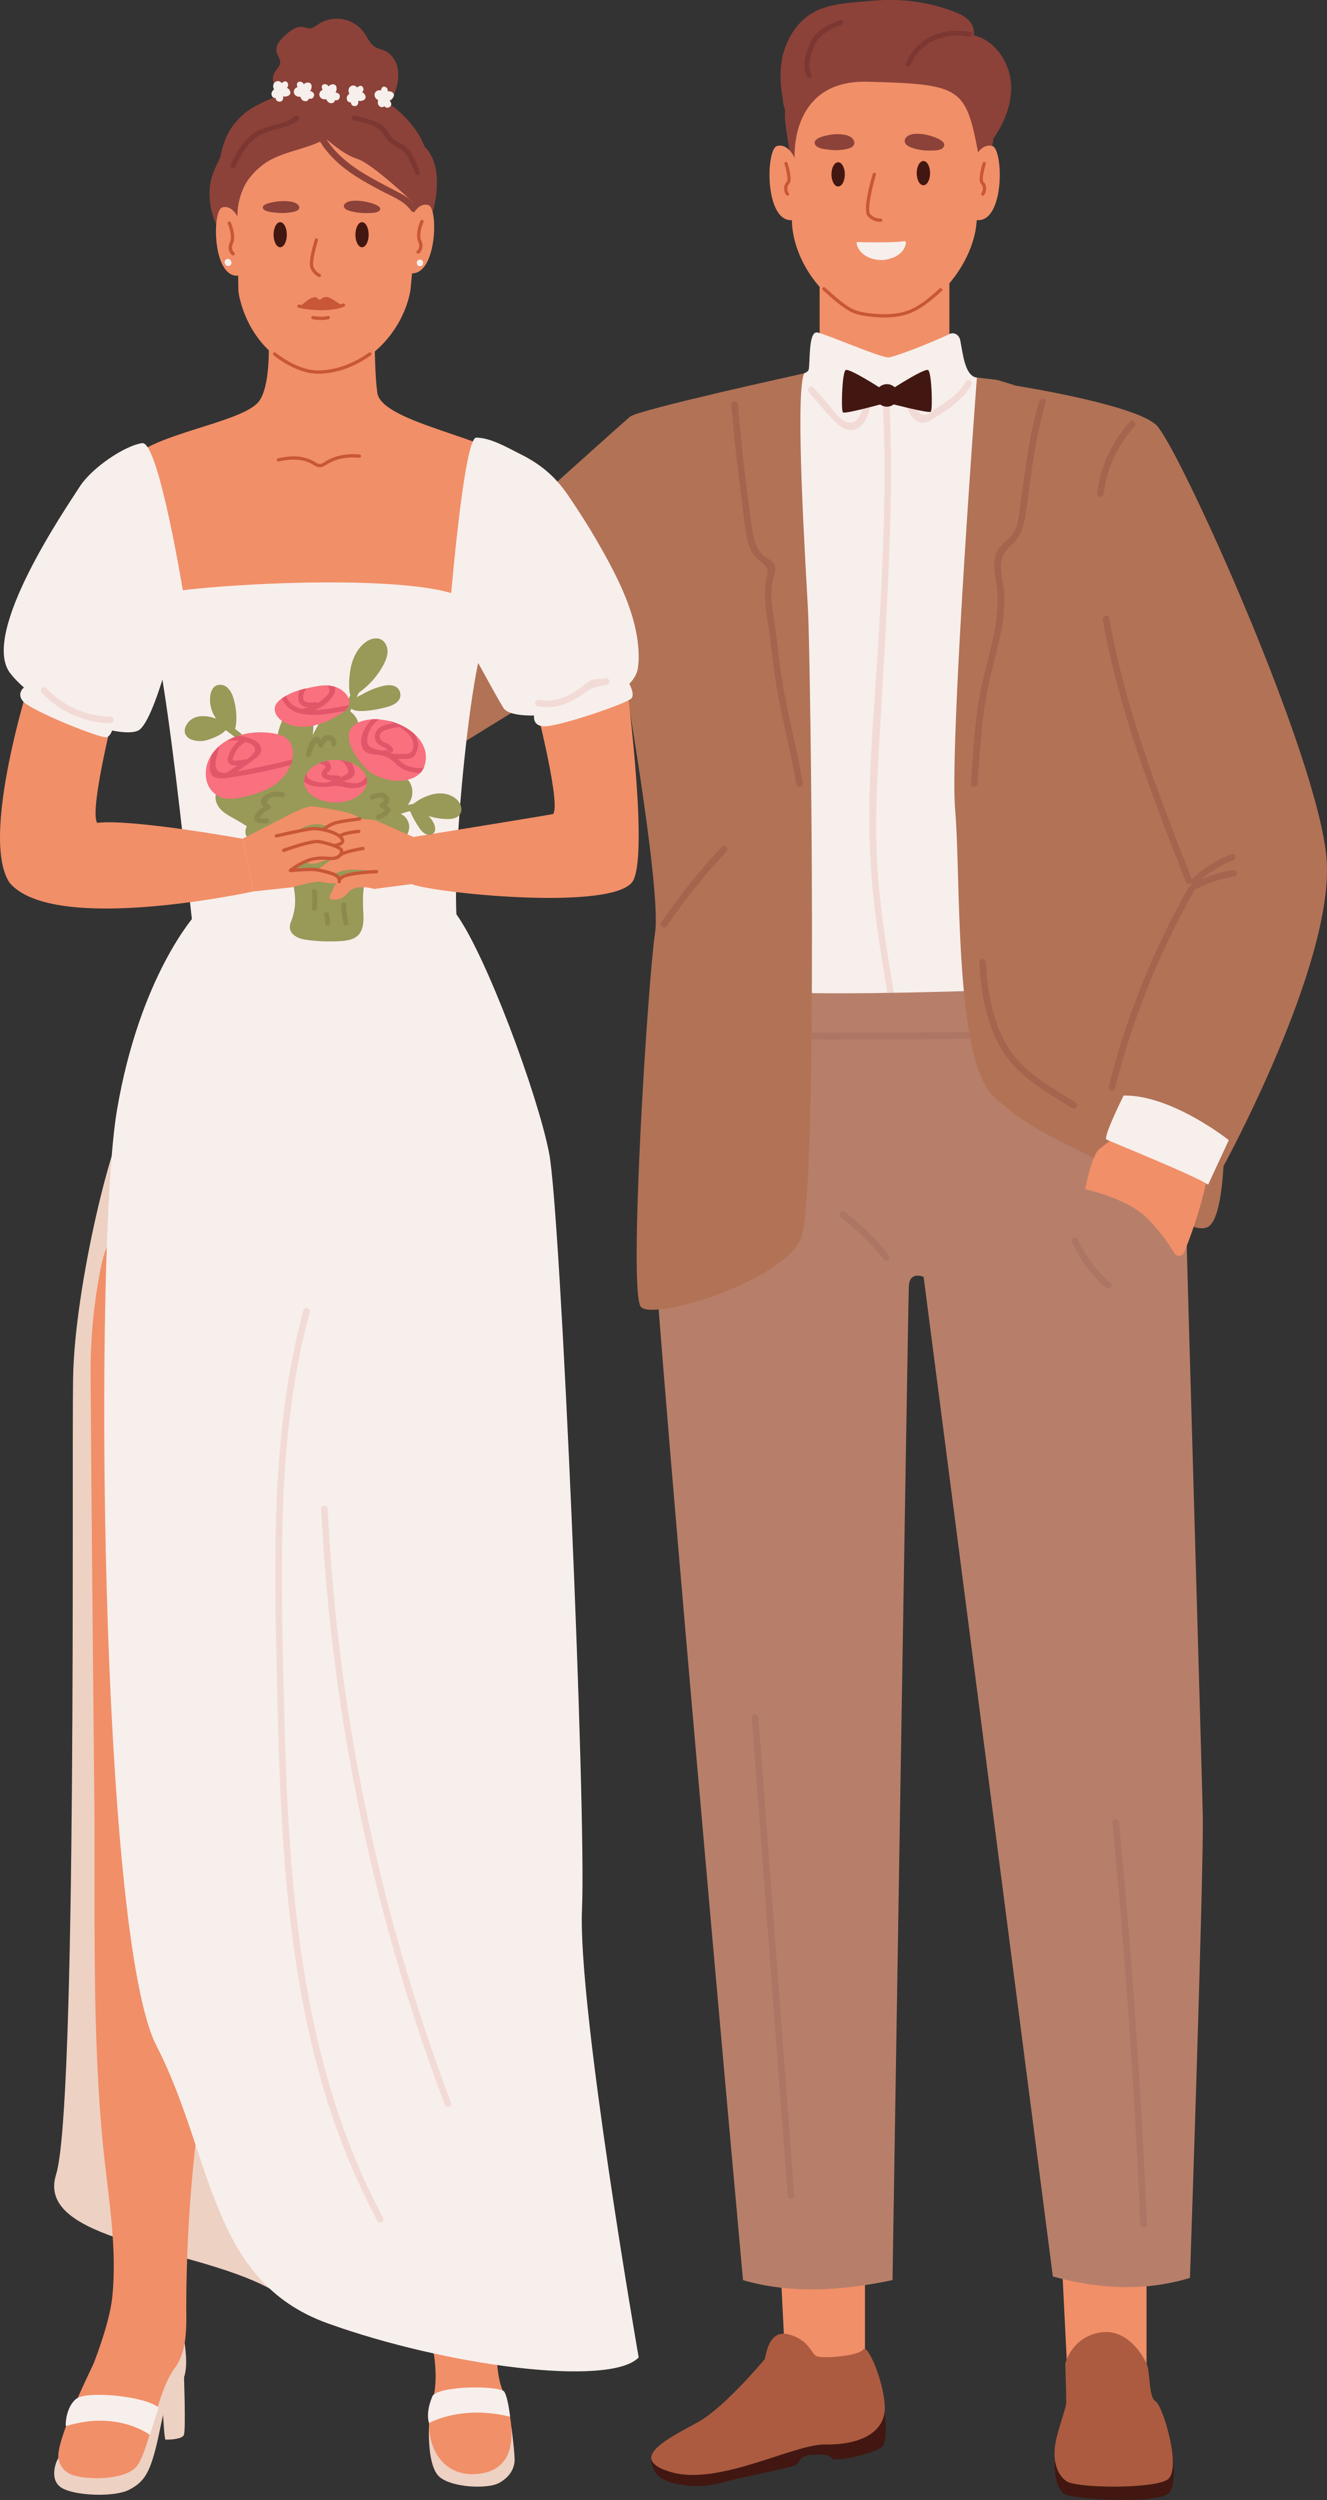 <svg id="Layer_1" data-name="Layer 1" xmlns="http://www.w3.org/2000/svg" viewBox="0 0 962.84 1813.21"><rect x="0" y="0" width="962.84" height="1813.21" fill="#333333" stroke="none"/><defs><style>.cls-1{fill:#edd1c3;}.cls-2{fill:#f18f68;}.cls-3{fill:#f7efec;}.cls-4{fill:#421711;}.cls-5{fill:#ac5b40;}.cls-6{fill:#8c4239;}.cls-7{fill:#c85737;}.cls-8{fill:#f2dbd6;}.cls-9{fill:#b77f69;}.cls-10{fill:#ad7563;}.cls-11{fill:#b27256;}.cls-12{fill:#999958;}.cls-13{fill:#99993f;}.cls-14{fill:#f9707e;}.cls-15{fill:#e2566a;}.cls-16{fill:#8c8a4d;}.cls-17{fill:#7c3732;}.cls-18{fill:#a5644e;}</style></defs><g id="_1" data-name="1"><path class="cls-1" d="M833,1853.75s-1.45,27.3,7.31,35.43,35.22,9.29,43.57,4.65,10.55-10.65,11.15-14.91-2.17-25.17-2.17-25.17Z" transform="translate(-521.72 -93)"/><path class="cls-2" d="M829,1770.31s14.41,38.13,6.34,64.76,4.61,56.92,35.73,51.87,21.9-43.74,15-61.12-2.89-52.71-2.89-52.71Z" transform="translate(-521.72 -93)"/><path class="cls-3" d="M833,1850.39s23.62-13.35,58.84-4.56c0,0-1.44-13.51-4.17-18.06s-45.75-4.73-52,2.73C835.64,1830.5,830.35,1841.83,833,1850.39Z" transform="translate(-521.72 -93)"/><path class="cls-4" d="M994.28,1877.18c-1.18.26,2.49,8.1,2.8,8.65,3.76,6.58,14.68,8.89,22.13,9.78a69.82,69.82,0,0,0,26.43-2c19.81-5.42,51.24-10.84,53.82-13s3.45-7,11.2-7.16,12-.78,14.64,2.51,33.37-4.06,37-8.9,1.38-24.59,1.38-24.59S995,1877,994.28,1877.18Z" transform="translate(-521.72 -93)"/><path class="cls-4" d="M1286.86,1878.47s-.61,21.42,8.94,24.26,62.61,6.71,74-1.29c6.5-8.13,2.23-31.32,2.23-31.32Z" transform="translate(-521.72 -93)"/><polygon class="cls-2" points="769.85 1628.84 774.14 1714.25 831.9 1714.25 831.9 1623.15 769.85 1628.84"/><polygon class="cls-2" points="565.54 1628.84 569.83 1714.25 627.6 1714.25 627.6 1623.15 565.54 1628.84"/><path class="cls-5" d="M1294.67,1807.25s4.3-18.41,24.35-22.36,31.74,16.16,34.61,22.36,1.31,24.44,6.56,27.4,19.69,50.57,8.23,57.07-65.16,6-72.79.93-11.22-17.18-6.93-33,6.69-20.91,6.69-24.85S1294.67,1807.25,1294.67,1807.25Z" transform="translate(-521.72 -93)"/><path class="cls-5" d="M1076.64,1804c.86-2.33,2.59-22.08,17.66-17.82s15.88,14.33,20.21,15.88,29.66,0,33.57-5,18.55,32.91,15.11,47.62-20.58,21.68-43,21.3-76.81,30-111.26,20.1.12-25.66,19.5-36.49S1076.64,1804,1076.64,1804Z" transform="translate(-521.72 -93)"/><polygon class="cls-2" points="594.7 190.32 594.7 285.79 688.86 281.84 688.86 187.49 594.7 190.32"/><path class="cls-2" d="M1232.46,190.43V223.8l-2,26.37c0,33.45-33.46,74.32-68.26,74.32s-65.9-38.91-65.9-72.37V190.41c0-33.61,29.72-61.56,67-61.89.44,0,.9,0,1.36,0C1202.2,128.63,1232.46,156.51,1232.46,190.43Z" transform="translate(-521.72 -93)"/><path class="cls-4" d="M1134.71,219.47c0,4.85-2.17,8.79-4.85,8.79s-4.86-3.94-4.86-8.79,2.17-8.79,4.86-8.79S1134.71,214.61,1134.71,219.47Z" transform="translate(-521.72 -93)"/><path class="cls-4" d="M1196.58,218.59c0,4.85-2.18,8.78-4.86,8.78s-4.86-3.93-4.86-8.78,2.18-8.79,4.86-8.79S1196.58,213.73,1196.58,218.59Z" transform="translate(-521.72 -93)"/><path class="cls-6" d="M1180.28,191.71a5.4,5.4,0,0,1,.75-.46c3.22-1.59,7.2-1.28,10.58-.91,2.24.24,17.83,3.73,14.88,9.15-1.63,3-7.72,2.65-10.21,2.7a36.85,36.85,0,0,1-12.54-1.9c-1.7-.56-4-1.4-5.09-3.27C1177.41,194.88,1178.72,192.82,1180.28,191.71Z" transform="translate(-521.72 -93)"/><path class="cls-6" d="M1139.79,193a5.79,5.79,0,0,0-.71-.54c-3.08-2-7.08-2.12-10.46-2.15-2.25,0-18,1.62-15.53,7.36,1.4,3.18,7.49,3.55,10,3.89a36.67,36.67,0,0,0,12.62-.42c1.74-.37,4.1-.92,5.33-2.66C1142.4,196.5,1141.26,194.3,1139.79,193Z" transform="translate(-521.72 -93)"/><path class="cls-7" d="M1160.25,253.89a12,12,0,0,1-8.94-4.16c-3.9-4.47,2.36-26.28,3.65-30.6a1.19,1.19,0,1,1,2.29.68c-3.06,10.23-6.37,25.79-4.14,28.35a9.44,9.44,0,0,0,7.46,3.33,1.22,1.22,0,0,1,1.31,1.08,1.19,1.19,0,0,1-1.08,1.3A4.29,4.29,0,0,1,1160.25,253.89Z" transform="translate(-521.72 -93)"/><path class="cls-3" d="M1143.5,268.56c.67,0,26.31.78,34.11-.65a1.21,1.21,0,0,1,1.43,1.35c-.48,3.34-3.07,10.53-16.34,12.35C1144.76,281.87,1142.36,268.59,1143.5,268.56Z" transform="translate(-521.72 -93)"/><path class="cls-6" d="M1098.3,207.62s-3.88-56.87,52.91-55.33c70.31,1.84,71.4,4.17,81.32,57.35,3.65.1,6-.65,7.2-4.23,9.59-27.49-2-57.8-23.79-74.72-12.65-9.83-30.67-12.43-46.19-12.84a167.05,167.05,0,0,0-28.87,2c-14.55,2.2-28.25,8.81-38.36,20-9.76,10.84-12.51,29.51-10.79,43.78.72,6,1.88,11.81,2.63,17.79.11.9,1.06,11.53,1.89,11.53Z" transform="translate(-521.72 -93)"/><path class="cls-2" d="M1228.89,207.62s4.58-11,12.83-8.7,9.16,57.27-12.22,53.6Z" transform="translate(-521.72 -93)"/><path class="cls-2" d="M1098.3,207.62s-4.59-11-12.83-8.7-9.17,57.27,12.21,53.6Z" transform="translate(-521.72 -93)"/><path class="cls-3" d="M1218.45,339.81c-.77-3.83-4.35-6.24-7.87-4.52-13,6.36-39.86,16.62-44.11,16.95-5.51.42-44.91-16.81-51.69-18.08s-5.08,22.46-6.36,27.12-32.38,9.59-45.93,16.37,28,166.67,23.62,197.18,4.39,277.95,4.39,277.95l4,30.5,160-13.55-4.23-347.44s22.88-138.41,20.05-143.5-27.74-10.23-39.88-11.92C1221.74,365.64,1220.43,349.69,1218.45,339.81Z" transform="translate(-521.72 -93)"/><path class="cls-8" d="M1162.32,385.56c2.67,55.37.18,110.83-2.91,166.13-3.15,56.44-9.57,113.84-5.84,170.35,2.06,31.33,7.18,62.36,12.27,93.31.5,3,5.1,1.74,4.61-1.27-4.7-28.52-9.4-57.09-11.67-85.93-2.23-28.47-1.2-56.89.32-85.37,2.94-55,6.8-110,8.45-165.14.91-30.69,1-61.41-.45-92.08-.15-3.06-4.93-3.08-4.78,0Z" transform="translate(-521.72 -93)"/><path class="cls-6" d="M828.9,198.67a1.9,1.9,0,0,0-1.87-.43,2.53,2.53,0,0,0-3.5,2.17,2.92,2.92,0,0,0,0,2.06c1.6,4.44,3.18,8.94,4.48,13.53,1.72,10.11,1.16,20.56,0,31-.39,1.68-.79,3.36-1.21,5a2.73,2.73,0,0,0,1.19,3.1,2.3,2.3,0,0,0,3.94-1c.57-2.31,1.13-4.58,1.64-6.84a2.07,2.07,0,0,0,2.44-1.71C839.92,230.83,841.23,209,828.9,198.67Z" transform="translate(-521.72 -93)"/><path class="cls-6" d="M685.87,194.73c-2.39,11.82-10.43,20.9-11.83,33.24A52.88,52.88,0,0,0,680,258.48c1.29,2.49,4.93.71,4.36-1.84-.2-.89-.38-1.78-.57-2.67a2.21,2.21,0,0,0,1.93-2.9,69.51,69.51,0,0,1-1.67-34.6,2.35,2.35,0,0,0-1-2.5c2.76-5.88,6.12-11.51,7.43-18C691.09,193,686.49,191.71,685.87,194.73Z" transform="translate(-521.72 -93)"/><path class="cls-9" d="M1052.92,807.13c0,12.82,248.58,2.5,276.82,0,29.37-2.6,52.6,166.29,52.85,181.48s11,383.21,11.84,421.18-9.32,335.33-9.32,335.33c-31.33,9.62-64.61,8.59-99.46-1l-93.76-725s-10.16-4.56-10.73,6.69-11.86,720.92-11.86,720.92c-38.85,8.23-75.49,9.7-108.47,0,0,0-70-770.85-66.66-791.94S1052.92,807.13,1052.92,807.13Z" transform="translate(-521.72 -93)"/><path class="cls-1" d="M655.1,1812.94s1.6,42.81,0,46.17-11.67,3.35-13.26,3.35-3.45-55.75-3.45-55.75Z" transform="translate(-521.72 -93)"/><path class="cls-1" d="M562.73,1878.47s-5.78,13.42,4,19.1,37.94,6.71,48.55,1.29,14.86-11.88,19.63-31,6.63-39.75,15.92-44.91,4.95-28,4.95-30.28-26.7-7.67-42.62,2.14S562.73,1878.47,562.73,1878.47Z" transform="translate(-521.72 -93)"/><path class="cls-1" d="M614.74,904c-9.7,4.74-39,120.8-40,189s2.91,528.66-12.34,577.18,99,52.52,154.76,82.54S614.74,904,614.74,904Z" transform="translate(-521.72 -93)"/><path class="cls-10" d="M1063.93,846.63q121,1,242-1.53c3.06-.07,3.07-4.84,0-4.78q-121,2.55-242,1.53c-3.07,0-3.08,4.75,0,4.78Z" transform="translate(-521.72 -93)"/><path class="cls-2" d="M619.85,986c-16.67,14.83-19.13-4.81-25.92,31.41a381.43,381.43,0,0,0-6.45,72.39q.32,55.53.84,111.08.82,96.33,1.8,192.66c.84,84.15-1.8,167.87,6,251.83,3.45,37.21,10.65,74.31,7.25,111.78-1.39,17.1-10.09,40.57-13.53,49.57-1.42,3.72-27.61,55.66-25.72,69.28a15.12,15.12,0,0,0,10.91,12.3c13.56,3.94,37,2.51,44.87-5.44,10-10.06,15-54.07,28.57-72.27,9.48-12.75,8.4-30.86,8.41-45.79a1077.74,1077.74,0,0,1,10.39-146c1.33-9.61,1.59-22,6.14-30.85,4.81-9.36,5.27-432.14-21.22-595.12C648.2,968.29,634,973.44,619.85,986Z" transform="translate(-521.72 -93)"/><path class="cls-11" d="M1105.18,363.79s-120.05,26.3-126.27,31.38S808.83,547.71,808.83,547.71l18.68,102.54,143.21-88.13S1002.07,736.68,997,769.73s-19.63,261-10.24,271.17,103.46-18.64,116.17-50,6.78-422.86,5.08-455.06S1098.39,378.86,1105.18,363.79Z" transform="translate(-521.72 -93)"/><path class="cls-2" d="M714.13,304.57s9,66.86-6,81.19-75.3,22.28-90.36,39.79-27.11,57.3-27.11,57.3l39.15,68.45,234.94,3.18s42.17-113,31.63-124.16c-13.56-19.1-97.89-30.24-100.91-52.52s-1.5-70-1.5-70Z" transform="translate(-521.72 -93)"/><path class="cls-3" d="M624.6,527.69c0-9.05,217-23.87,239.29,3.18,17.62,21.38,10.48,28.65,10.48,28.65-9-6.93-33.13,211.87-15.52,225.77,0,0-188-15.73-195.79-8.75C661.81,777.66,640.78,540.69,624.6,527.69Z" transform="translate(-521.72 -93)"/><path class="cls-3" d="M663.86,756.11S623.27,800,606.56,898.34s-12.74,597.83,28.65,678.37,38.2,170.37,124.16,201.34,204.8,46.47,225.76,24.78c0,0-44.3-254-41.12-325.24s-15.38-504.91-23.87-548.27-45.8-143.53-67.29-173.21Z" transform="translate(-521.72 -93)"/><path class="cls-3" d="M569.65,1852.63c-.72.23-.24-14.6,7.9-20.13s49.87-1.58,59.25,6.71L630.43,1859S607.18,1841,569.65,1852.63Z" transform="translate(-521.72 -93)"/><path class="cls-11" d="M1257.36,372.5s87.63,13.64,103.45,28.89S1478.32,641,1484.25,716s-74.57,222.39-74.57,222.39-31.35-33.34-67.79-33.62l-17-3.67,40.67-150.84-30.5-232.19Z" transform="translate(-521.72 -93)"/><path class="cls-11" d="M1257.36,372.24l-10.2-3.12a23.5,23.5,0,0,0-4.1-.85l-12.52-1.4s-20,264.85-15.76,313.86-.85,180.91,28,207.61,53.39,33.18,76.27,46.94,63.55,55,78.81,47.74,12.71-89.28,11-102.5S1397,605.92,1397,605.92l-69.49-178.84Z" transform="translate(-521.72 -93)"/><path class="cls-2" d="M549.16,567.66s-43.95,129.61-20.6,165.47c31.83,38.2,177.08,6.4,177.08,6.4l-7.95-38.2s-80-14.5-105.46-11.53c-6.37-9.55,15.12-92.34,15.12-92.34Z" transform="translate(-521.72 -93)"/><path class="cls-2" d="M975.05,578.36s17.51,128.93,6.37,152.81-150.73,9-161.87,2.65V700.4s97-15.66,103.5-17c6.37-8-16.44-93.94-16.44-93.94Z" transform="translate(-521.72 -93)"/><path class="cls-3" d="M541.05,590.06s-8.73,5-2.29,11.91,56.1,26.79,60.25,25.77,5.54-10.34,5.54-10.34Z" transform="translate(-521.72 -93)"/><path class="cls-3" d="M909.85,609.17s-3.67,9.59,5.91,10.6S977.37,603,980,599.42s-2.32-11.56-2.32-11.56Z" transform="translate(-521.72 -93)"/><path class="cls-3" d="M655.23,526.29S637,412.82,624.89,414.41s-36.41,17.51-45.51,31.83-72.82,106.65-50.06,135.3,78.88,47.76,92.54,41.39S655.23,526.29,655.23,526.29Z" transform="translate(-521.72 -93)"/><path class="cls-3" d="M848,535.78s10.15-125.35,19.25-125.35c10.43,0,22.68,7.26,31.7,11.75,15.16,7.53,25.61,16.33,35.1,30.28,7.34,10.8,14.42,21.77,20.94,33.09,14.18,24.63,29.69,53.63,30.14,82.77a55.34,55.34,0,0,1-.69,10C978.37,607,898.05,619.81,887.34,607,881.27,597.46,848,535.78,848,535.78Z" transform="translate(-521.72 -93)"/><path class="cls-6" d="M684.92,271.74S679,247.56,680,221.62c.57-14.39,3.73-30.86,14-41.38,6.37-7.3,14-11.22,23.28-15.25,11.14-4.86,23.08-.68,35.63-1.06,9.59-.28,18.87-3.51,28.52-3.09,16.8.72,29.91,11.24,39.72,23.47,21,26.21,11.09,61.63,8.09,80.87S684.92,271.74,684.92,271.74Z" transform="translate(-521.72 -93)"/><path class="cls-2" d="M755.28,362.87h0c-31.48,0-54.44-26.5-60.3-56.63a17.85,17.85,0,0,1-.31-3.18l-.67-52.9c-.38-30.19,27.58-55.56,63-55.86h1.3c35.76.1,64.23,25.41,63.85,55.88l-.37,29.61-2.17,23a2.36,2.36,0,0,1,0,.28C814.44,333.66,787.25,362.87,755.28,362.87Z" transform="translate(-521.72 -93)"/><path class="cls-2" d="M694.76,251.43s-4.21-10.09-11.78-8-7.2,52.74,12.43,49.38Z" transform="translate(-521.72 -93)"/><path class="cls-4" d="M729.83,263.24c0,5-2.15,9.1-4.81,9.1s-4.8-4.07-4.8-9.1,2.15-9.1,4.8-9.1S729.83,258.21,729.83,263.24Z" transform="translate(-521.72 -93)"/><path class="cls-4" d="M789.21,263.24c0,5-2.15,9.1-4.8,9.1s-4.81-4.07-4.81-9.1,2.15-9.1,4.81-9.1S789.21,258.21,789.21,263.24Z" transform="translate(-521.72 -93)"/><path class="cls-7" d="M753.43,294a1.09,1.09,0,0,1-.46-.1,12.73,12.73,0,0,1-5.86-6.14c-2.14-4.47,2.56-19.47,3.1-21.17a1.2,1.2,0,0,1,2.28.73c-1.94,6.06-4.53,16.68-3.22,19.41a10.56,10.56,0,0,0,4.64,5,1.19,1.19,0,0,1-.48,2.29Z" transform="translate(-521.72 -93)"/><path class="cls-7" d="M755.18,318a83.51,83.51,0,0,1-16.8-1.78,1.19,1.19,0,0,1,.53-2.33c.19.05,19.19,4.24,31.58-.73a1.2,1.2,0,0,1,1.55.67,1.19,1.19,0,0,1-.66,1.55C766.4,317.41,760.56,318,755.18,318Z" transform="translate(-521.72 -93)"/><path class="cls-7" d="M754.86,325.11a34.93,34.93,0,0,1-6.32-.59,1.19,1.19,0,1,1,.47-2.34c.06,0,6.1,1.19,10.61,0a1.19,1.19,0,1,1,.6,2.31A21.21,21.21,0,0,1,754.86,325.11Z" transform="translate(-521.72 -93)"/><path class="cls-7" d="M739.24,315.57s9.08-9.22,12.37-6.54l2.19,1.54s2.42-2.7,5.37-2.16,11,6.44,11,6.44C759.75,316.91,749.78,316.8,739.24,315.57Z" transform="translate(-521.72 -93)"/><path class="cls-6" d="M773.15,239.84a4.9,4.9,0,0,1,.69-.34c2.95-1.21,6.61-1,9.71-.75,2.05.16,16.39,2.66,13.71,6.72-1.49,2.24-7.08,2-9.37,2.07a41.39,41.39,0,0,1-11.51-1.33c-1.57-.41-3.7-1-4.7-2.41C770.53,242.22,771.73,240.68,773.15,239.84Z" transform="translate(-521.72 -93)"/><path class="cls-6" d="M737.17,240.85a5,5,0,0,0-.65-.4c-2.83-1.47-6.5-1.58-9.61-1.61-2.06,0-16.56,1.21-14.25,5.49,1.28,2.36,6.87,2.63,9.15,2.89a41.31,41.31,0,0,0,11.59-.31c1.59-.28,3.76-.69,4.89-2C739.57,243.45,738.52,241.81,737.17,240.85Z" transform="translate(-521.72 -93)"/><path class="cls-6" d="M723.5,159c-3.23-3.42-4.93-8.74-2.8-12.93,1.38-2.72,4.24-4.86,4.33-7.91.07-2.64-2-4.84-2.61-7.4a9.25,9.25,0,0,1,1.53-7,27.41,27.41,0,0,1,5-5.37c3.56-3.19,7.82-6.59,12.53-5.83,1.67.28,3.28,1.08,5,1,2.32-.07,4.25-1.68,6.19-3a24.42,24.42,0,0,1,33.57,6.65c2.31,3.39,3.91,7.51,7.38,9.7,2.18,1.37,4.82,1.78,7.17,2.84,5.15,2.31,8.51,7.65,9.51,13.2s-.07,11.3-1.87,16.64c-1.42,4.22-3.45,8.48-7.08,11.05-4.83,3.42-11.29,3.08-17.2,2.59l-35.86-2.93c-5.19-.43-10,.14-13.65-3.62C731.48,163.5,726.72,162.41,723.5,159Z" transform="translate(-521.72 -93)"/><path class="cls-7" d="M690.82,278.26a1.19,1.19,0,0,1-.73-.25c-1.5-1.16-3.75-4.63-1.54-9.4S687,255.45,687,255.37a1.19,1.19,0,1,1,2.18-1c.17.4,4.17,9.61,1.59,15.21-2,4.26.81,6.5.84,6.52a1.19,1.19,0,0,1-.74,2.13Z" transform="translate(-521.72 -93)"/><path class="cls-7" d="M752.44,364.06c-16.1,0-31.55-12.87-32.21-13.42a1.21,1.21,0,0,1-.14-1.69,1.2,1.2,0,0,1,1.68-.14c.16.13,15.74,13.11,31.08,12.86,15.59-.23,28.49-7.15,36.57-12.92a1.19,1.19,0,0,1,1.39,1.94c-8.36,6-21.72,13.13-37.92,13.37Z" transform="translate(-521.72 -93)"/><path class="cls-6" d="M752.94,194c6.47,11.33,16.08,19.85,26.95,26.86,5.84,3.76,12,7.08,18.09,10.33,7.76,4.11,16.76,7.26,21.91,14.5,1.76,2.49,5.91.11,4.12-2.41-3.78-5.31-6.07-7-12-10.13-7.12-3.73-14.28-7.38-21.27-11.35-13.36-7.6-25.89-16.62-33.64-30.21-1.53-2.67-5.65-.27-4.13,2.41Z" transform="translate(-521.72 -93)"/><path class="cls-6" d="M757.31,192.74s12.77,12.17,23.65,15.49,41.2,32.23,41.2,32.23-1.8-28-6.18-33.3-26.8-22.15-28.52-22.81S757.31,192.74,757.31,192.74Z" transform="translate(-521.72 -93)"/><path class="cls-6" d="M752.26,191.19c-14.4,7.16-30.94,8.3-44,18.39-9.12,7-17.52,19.6-19.18,31.07-.43,3,4.17,4.31,4.61,1.27,1.87-13,12.31-26.26,23.59-32.57,11.75-6.56,25.43-8.08,37.41-14C757.42,193.94,755,189.82,752.26,191.19Z" transform="translate(-521.72 -93)"/><path class="cls-2" d="M820.74,249.74s4.21-10.1,11.78-8,6.08,52.75-13.55,49.38Z" transform="translate(-521.72 -93)"/><path class="cls-7" d="M825.07,277a1.19,1.19,0,0,1-.74-2.13c.14-.11,2.79-2.34.85-6.53-2.58-5.59,1.42-14.81,1.59-15.2a1.19,1.19,0,1,1,2.18,1c0,.08-3.73,8.62-1.6,13.24,2.2,4.78-.05,8.24-1.54,9.4A1.21,1.21,0,0,1,825.07,277Z" transform="translate(-521.72 -93)"/><path class="cls-12" d="M776.3,577c1.39-6.54,4.41-12.91,9.47-17.29,3.48-3,8.66-5,12.69-2.72,3,1.66,4.48,5.27,4.43,8.69s-1.43,6.66-3,9.67a58.46,58.46,0,0,1-18.27,20.36c-3.92,2.7-6,3.66-6.39-1.81A60.67,60.67,0,0,1,776.3,577Z" transform="translate(-521.72 -93)"/><path class="cls-12" d="M800,590.42c3.35-.71,7.19-.86,9.83,1.31a6.91,6.91,0,0,1,2,7.63c-1.28,3.25-4.81,5-8.12,6.07-4.08,1.36-28.1,7-28-.69,0-4.16,6.63-7,9.55-8.52A55.6,55.6,0,0,1,800,590.42Z" transform="translate(-521.72 -93)"/><path class="cls-12" d="M678.48,614.09a23.42,23.42,0,0,1-4.27-15.84c.32-3.22,1.61-6.73,4.55-8.09a7.53,7.53,0,0,1,7.71,1.39,15.09,15.09,0,0,1,4.31,6.93c2.19,6.39,3.29,15.66,1.72,22.32-.5,2.1,0,2-2.09,1.88-1.47-.09-3.39-1.32-4.64-2A23.44,23.44,0,0,1,678.48,614.09Z" transform="translate(-521.72 -93)"/><path class="cls-12" d="M661.89,614a12.22,12.22,0,0,0-5.39,5.77A7.52,7.52,0,0,0,656,625a7.85,7.85,0,0,0,4.73,4.44,18.25,18.25,0,0,0,11.84.14c4.26-1.26,19.56-7.19,11.38-12.67C678.23,613.14,668.17,610.64,661.89,614Z" transform="translate(-521.72 -93)"/><path class="cls-12" d="M836.06,669c6.09-1.34,13.05-.23,17.43,4.22,2.63,2.67,4.1,7,2.1,10.21s-6.11,3.7-9.73,3.61A47.41,47.41,0,0,1,824,681.09c-4.31-2.39-4-4.21,0-6.77A37.58,37.58,0,0,1,836.06,669Z" transform="translate(-521.72 -93)"/><path class="cls-13" d="M806.53,704.67a6.74,6.74,0,0,0,3,2.51c2.14.68,4.47-1,5.24-3.08a10.06,10.06,0,0,0-.4-6.57,26.67,26.67,0,0,0-7.2-10.93c-2.06-1.91-8.67-7.42-11.8-6.4C789.31,682.15,804.41,702,806.53,704.67Z" transform="translate(-521.72 -93)"/><path class="cls-12" d="M826,693.48a13,13,0,0,0,4.48,4.41c1.9,1,4.45.9,5.89-.65,1.78-1.9,1.15-5,0-7.31a21.28,21.28,0,0,0-14.09-10.88c-4.68-1.07-3.48,1.33-1.91,4.68A65.24,65.24,0,0,0,826,693.48Z" transform="translate(-521.72 -93)"/><path class="cls-13" d="M711.13,690.58a79.69,79.69,0,0,0-1.84,10.75c-.27,2.66-.29,5.68,1.58,7.59,2.41,2.45,6.84,1.57,9.17-1s3.07-6.1,3.54-9.5c.54-3.89,2.64-17.54-1.83-19.82C716.37,675.89,711.92,687.33,711.13,690.58Z" transform="translate(-521.72 -93)"/><path class="cls-12" d="M727.53,718c-8.47-13.52-21.76-23.35-35.69-31.13-3.67-2.06-7.5-4-10.31-7.19s-4.41-7.76-2.79-11.65c1.92-4.61,7.71-6.56,12.63-5.69s9.14,3.88,13.19,6.8c-5.07-5.89-10.29-12.18-11.73-19.81s2.52-16.87,10.13-18.4c7.94-1.59,14.8,5.34,19.83,11.67a49.31,49.31,0,0,1,6.37-32.21c1.51-2.53,3.42-5,6.18-6.09,4.85-1.83,10.37,1.91,12.38,6.7s1.44,10.21.85,15.36c2.59-5.21,5.29-10.55,9.63-14.43s10.79-6,16.12-3.65,8.15,8.47,8.27,14.28-2,11.41-4,16.85a37.73,37.73,0,0,1,19.91-13c3.36-.87,7.15-1.22,10.12.58,5.06,3.08,5,10.67,2.43,16s-7,9.67-9.17,15.19c3.61-4.1,10.61-4.16,14.76-.61s5.31,9.9,3.36,15-6.61,8.9-11.82,10.55c5.55-1.62,10.94,4.64,10.41,10.38s-5,10.36-9.8,13.59-10.18,5.65-14.31,9.68c-9.59,9.37-9.86,24.47-9.16,37.85.31,6,.36,12.83-4,16.94-3.19,3-7.88,3.67-12.26,4a127.41,127.41,0,0,1-22.77-.6c-3.3-.38-6.67-.92-9.56-2.58-4.64-2.65-5.7-6.36-3.81-11a40.17,40.17,0,0,0,2.92-14.85A53,53,0,0,0,727.53,718Z" transform="translate(-521.72 -93)"/><path class="cls-14" d="M829.18,649.74a14.74,14.74,0,0,1-2.58,3.91q-.37.4-.78.78c-3.15,2.88-7.46,4.24-11.71,4.7-7.69.84-15-1.1-21.68-4.79a22.81,22.81,0,0,1-2.2-1.42c-4.74-3.53-8.82-9.5-11.76-14.28-2.09-3.39-3.81-7.77-3.73-11.78.16-8.55,9.27-11.65,16.64-12.11.65,0,1.27-.08,1.89-.08,1.21,0,2.42.05,3.61.13a44.41,44.41,0,0,1,7.44,1.22,41.21,41.21,0,0,1,4.39,1.34,44.35,44.35,0,0,1,5.3,2.29c.78.4,1.55.83,2.31,1.27a39.38,39.38,0,0,1,5.49,3.92,26.24,26.24,0,0,1,7.8,10.84A18.92,18.92,0,0,1,829.18,649.74Z" transform="translate(-521.72 -93)"/><path class="cls-14" d="M788,660.48c0,.21,0,.4-.07.61h0c-.9,6.16-7.76,11.75-16.62,13.44-9.15,1.71-19.7-.88-25-6.18-2.85-2.83-4-5.86-3.93-8.79a11.19,11.19,0,0,1,1.89-5.73,19.06,19.06,0,0,1,6.7-6.06,21.6,21.6,0,0,1,2.46-1.21,27.54,27.54,0,0,1,5.49-1.75h0a29.76,29.76,0,0,1,5.4-.64h.06a28.5,28.5,0,0,1,2.92.05s0,0,0,0a33.13,33.13,0,0,1,6.35,1,25.94,25.94,0,0,1,3.12,1.05c5.27,2.16,9.17,5.83,10.62,9.87A10.2,10.2,0,0,1,788,660.48Z" transform="translate(-521.72 -93)"/><path class="cls-12" d="M724.07,692.3a23.46,23.46,0,0,1-12.9,10.15c-3.09,1-6.82,1.15-9.23-1a7.53,7.53,0,0,1-1.75-7.63,15.17,15.17,0,0,1,4.69-6.68c5-4.52,13.11-9.18,19.86-10.34,2.12-.37,1.83-.82,2.55,1.19.49,1.38.11,3.63-.06,5.06A23.29,23.29,0,0,1,724.07,692.3Z" transform="translate(-521.72 -93)"/><path class="cls-12" d="M683.77,621.38a136,136,0,0,1,21.65,18.5c2.12,2.23,5.49-1.15,3.37-3.38a141.25,141.25,0,0,0-22.61-19.24c-2.55-1.74-4.94,2.39-2.41,4.12Z" transform="translate(-521.72 -93)"/><path class="cls-12" d="M777.73,593.53a215.65,215.65,0,0,0-14.21,35.76c-.87,3,3.73,4.21,4.61,1.27a208,208,0,0,1,13.72-34.62c1.38-2.74-2.74-5.16-4.12-2.41Z" transform="translate(-521.72 -93)"/><path class="cls-14" d="M734.28,639.56a21.86,21.86,0,0,1-.43,4.21,23.67,23.67,0,0,1-1.18,4,31.25,31.25,0,0,1-10.57,13.58c-6.91,5.15-15.36,7.84-23.78,9.72-5.7,1.28-11.86,2.18-17.19-.16a17.46,17.46,0,0,1-9.55-11.84,23.53,23.53,0,0,1,1.8-15.36,27.35,27.35,0,0,1,2-3.64,29.9,29.9,0,0,1,4.87-5.59l0,0a35,35,0,0,1,6.11-4.34,42.58,42.58,0,0,1,8-3.46,54.86,54.86,0,0,1,26.79-1.56c3.59.72,7.29,1.93,9.76,4.63A14.34,14.34,0,0,1,734.28,639.56Z" transform="translate(-521.72 -93)"/><path class="cls-12" d="M808,685.22a52.58,52.58,0,0,1,20.22-5.1c3-.16,3.07-4.94,0-4.78a58.89,58.89,0,0,0-22.63,5.75c-2.77,1.33-.35,5.44,2.41,4.13Z" transform="translate(-521.72 -93)"/><path class="cls-15" d="M815.86,647.81a21.55,21.55,0,0,1-5.43-4.43c.84,0,1.69,0,2.5,0,5.63.13,8.93.51,11.13-5.11,2.08-5.3.71-9.72-2.25-13.48a39.38,39.38,0,0,0-5.49-3.92c-.76-.44-1.53-.87-2.31-1.27a44.35,44.35,0,0,0-5.3-2.29,41.21,41.21,0,0,0-4.39-1.34c.83.51,1.77,1.05,2.74,1.63-5.48.93-11.34,1.83-13.06,7.68a7,7,0,0,0,1.71,7c2.31,2.34,6.28,2.69,8,5.61a1.8,1.8,0,0,0,3.11-1.81,9.66,9.66,0,0,0-3.65-3.5c-1.88-1.1-5.16-1.94-5.81-4.32-1.64-6,8.55-7,14.09-8,4.12,2.66,8.15,5.84,9.55,9.55.84,2.26,1,6.65-.85,8.63-1.4,1.46-4.45,1.41-6.27,1.4-2,0-5.5.24-8.08-.5a11.42,11.42,0,0,0-2-1h0a3.64,3.64,0,0,1-.6-.64,1.93,1.93,0,0,0-2.9-.22c-1.26-.21-2.62-.39-4.17-.69-7.34-1.43-9.29-4.47-7.23-11.25a18.65,18.65,0,0,1,8.07-10.79c-1.19-.08-2.4-.13-3.61-.13-.62,0-1.24,0-1.89.08-5.35,5.32-9.54,13.83-6.88,20.55,1.64,4.17,6.45,4.82,10.33,5.09,5.7.37,9.52,2.31,13.48,6.13a24.29,24.29,0,0,0,6.8,4.86,28.59,28.59,0,0,0,11.49,2.27,14.74,14.74,0,0,0,2.58-3.91A22.27,22.27,0,0,1,815.86,647.81Z" transform="translate(-521.72 -93)"/><path class="cls-15" d="M787.38,656.2c-4,6.86-10.5,4.93-16.54,3.47,3.14-.88,6.5-1.93,7.76-4.65s-.51-6.24-1.84-8.69a25.94,25.94,0,0,0-3.12-1.05,33.13,33.13,0,0,0-6.35-1,6.82,6.82,0,0,1,.86.19c2.93.84,4.09,3,5.51,5.4,2.29,3.82-1.45,5.52-5,6.74a1.82,1.82,0,0,0-1.51-1l-4-.33c-1.08-.08-4.77-.16-4.07-1.74.21-.49,1.38-1,1.77-1.46a4.17,4.17,0,0,0,1-2.26,4.61,4.61,0,0,0-2.34-4.54h0l-.61-.36h0a27.54,27.54,0,0,0-5.49,1.75c.47.14,1,.27,1.43.43a10.41,10.41,0,0,1,1.54.54c1.71.72,1.71,1.85.54,3.09s-2.3,2.32-1.73,4.36c.89,3.2,4.68,3.77,8.08,4-1.36.38-2.59,1.09-4.05,1.4-3.14.67-15.76-.42-15-6.47v0a11.19,11.19,0,0,0-1.89,5.73c4.2,4.51,14.71,4.6,19.63,3.52,6-1.3,11.82,2.18,18.19,1.18a15.32,15.32,0,0,0,7.78-3.17h0c0-.21.05-.4.07-.61A10.2,10.2,0,0,0,787.38,656.2Z" transform="translate(-521.72 -93)"/><path class="cls-16" d="M727,667.65c-4.7-1.18-10.08-.47-13.81,2.86-1.41,1.26-2.52,2.93-2.15,4.88.43,2.31,2.54,2.87,4.08,4.32.26-1,.52-2,.79-3-3.71,1.52-8.25,4.53-9.44,8.65-1.41,4.89,5.45,5,8.58,4.84,2.29-.16,2.3-3.74,0-3.58a9.43,9.43,0,0,1-4-.17c-1.12.16-1.42-.05-.9-.62a13.85,13.85,0,0,1,1.26-1.8,14,14,0,0,1,5.41-3.87,1.81,1.81,0,0,0,.79-3,21.91,21.91,0,0,0-1.88-1.47c-.67-1.92.88-3.41,2.36-4.06a11.85,11.85,0,0,1,7.92-.54c2.23.56,3.19-2.89,1-3.46Z" transform="translate(-521.72 -93)"/><path class="cls-16" d="M747.14,640.87a31.88,31.88,0,0,1,2.16-6c1-2.13,2.09-4.58,3.46-.93.48,1.28,2.58,2,3.27.43a16.3,16.3,0,0,1,1.39-2.73c.49-.51,1-1,1.48-1.54q3.95-.25,3.27,2.58c-.25,2.29,3.33,2.27,3.58,0a5.86,5.86,0,0,0-5-6.53c-4-.51-6.42,3.27-7.85,6.41l3.27.43c-.94-2.53-2.82-7.37-6.35-5.21s-5.2,8.47-6.17,12.12c-.59,2.23,2.86,3.18,3.45,1Z" transform="translate(-521.72 -93)"/><path class="cls-16" d="M792.88,672.75a11.11,11.11,0,0,1,4.9-1.17c1.68-.2,2.4.72,2.17,2.78a11.1,11.1,0,0,1-1.92,1.25,1.8,1.8,0,0,0,0,3.09c1.34.69,3.08,1.5,3.88,2.86v-1.81c-1.22,2-4.44,3.44-6.52,4.36s-.28,4,1.81,3.09c2.73-1.21,6.2-3,7.8-5.64a1.8,1.8,0,0,0,0-1.81c-1.11-1.91-3.25-3.15-5.17-4.14v3.09c3.23-1.81,6.07-5.26,3-8.69s-8.3-1.93-11.78-.35c-2.09,1-.27,4,1.81,3.09Z" transform="translate(-521.72 -93)"/><path class="cls-16" d="M748.13,739.65a76.57,76.57,0,0,1-.1,12.21c-.2,2.3,3.38,2.29,3.58,0a76.57,76.57,0,0,0,.1-12.21c-.16-2.28-3.74-2.3-3.58,0Z" transform="translate(-521.72 -93)"/><path class="cls-16" d="M769.31,749.21a62,62,0,0,0,1.76,13.7c.54,2.24,4,1.29,3.45-.95a57.69,57.69,0,0,1-1.63-12.75c0-2.3-3.62-2.31-3.58,0Z" transform="translate(-521.72 -93)"/><path class="cls-14" d="M775,604.08a3.1,3.1,0,0,1-.13.4,9.23,9.23,0,0,1-2.86,4.11,25.82,25.82,0,0,1-4,2.78c-6,3.54-12.42,6.61-19.26,8s-14.23.94-20.43-2.27c-4.37-2.26-8.35-6.93-7-11.65.72-2.52,2.76-4.4,4.94-5.92l.43-.31c.86-.59,1.72-1.11,2.59-1.61a44.84,44.84,0,0,1,10-4.15c1.42-.43,2.85-.8,4.32-1.13,1.16-.25,2.35-.51,3.55-.75,4.36-.86,8.43-1.67,12.44-1.45a21.2,21.2,0,0,1,5.27,1,22.75,22.75,0,0,1,4,1.86C772.67,595.31,776.08,599.67,775,604.08Z" transform="translate(-521.72 -93)"/><path class="cls-16" d="M756.85,756.85a16.25,16.25,0,0,1,.73,5.63c-.1,2.3,3.48,2.3,3.58,0a19.05,19.05,0,0,0-.86-6.58c-.68-2.2-4.14-1.26-3.45,1Z" transform="translate(-521.72 -93)"/><path class="cls-15" d="M694,652.47q5.14-3.44,10.09-7.22c2.88-2.2,7.51-4.86,7.15-9.11-.4-4.71-6.21-7.07-10-8.31a25.18,25.18,0,0,0-6.75-1.13,42.58,42.58,0,0,0-8,3.46c2.31,0,4.63-.21,7-.1.43,0,1,.06,1.58.14h0a22.66,22.66,0,0,0-7.86,12.18c-1.35,5.37,2.84,6,7,5.71-2.77,1.91-5.57,3.72-8.43,5.49-10.73.56-7.75-9.71-5.21-17.65a1.63,1.63,0,0,0-.17-1.44l0,0-4.87,5.59c-1.49,5.15-2.75,11.63,0,15,2.23,2.73,6.35,2.69,10,2.25a1.49,1.49,0,0,0,1.32-.18c1-.14,1.95-.3,2.77-.41a396,396,0,0,0,43.17-8.93,23.67,23.67,0,0,0,1.18-4c-9.28,2.29-18.59,4.41-28,6.3C702,650.87,698,651.76,694,652.47Zm-1.41-7.75c-1.24.08-2,.13-2-1.37a12,12,0,0,1,1.2-3.15c1.6-3.46,3.78-6.5,7.19-8.33a1.68,1.68,0,0,0,.72-.73h0c4.67,1.29,9.22,3.87,5.88,8.38a21.8,21.8,0,0,1-5.33,4.53,1.55,1.55,0,0,0-1-.18C697,644.16,694.8,644.59,692.57,644.72Z" transform="translate(-521.72 -93)"/><path class="cls-15" d="M750.47,608c5.54-2.37,10.81-6.32,13.32-11.19a8.16,8.16,0,0,0,1-5.68l-5.27-1c.18.35.35.78.56,1.29,1.19,3,.72,3.87-1.32,6.26a23.85,23.85,0,0,1-2.82,2.58,30.32,30.32,0,0,1-3.74,2.67,1.62,1.62,0,0,0-1.83-.62c-2.12.59-6.08.59-7.83-1s-.49-6,.7-7.66a1.43,1.43,0,0,0,.29-1.27c-1.47.33-2.9.7-4.32,1.13-1.37,3.06-1.68,7.53.38,9.9a9.35,9.35,0,0,0,5.61,2.71h0a23.71,23.71,0,0,1-3.39.71,1.59,1.59,0,0,0-.91.43c-5.23-1.22-9.45-3.94-11.44-9.2a1.9,1.9,0,0,0-.21-.4c-.87.5-1.73,1-2.59,1.61l-.43.31c6.87,16.68,30.31,11.84,45.78,9.07a9.23,9.23,0,0,0,2.86-4.11C768.6,605.52,759.19,607.74,750.47,608Z" transform="translate(-521.72 -93)"/><path class="cls-3" d="M748.88,160.11a4.19,4.19,0,0,0-1.81-1l-.39-.06a5.17,5.17,0,0,0,1-4.4,2.43,2.43,0,0,0-2.3-1.75,4.16,4.16,0,0,0-3.24,1.19c-.17-.26-.33-.53-.52-.79-1.24-1.7-4.68-1.4-4.45,1.21a8.34,8.34,0,0,0,.38,1.76,3.39,3.39,0,0,0-1,6.2,4.2,4.2,0,0,0,3.12.64c.45,1.66,1.46,3.1,3.32,3.27a2.61,2.61,0,0,0,2.89-1.92c1.52.44,3,.18,3.68-2A2.34,2.34,0,0,0,748.88,160.11Z" transform="translate(-521.72 -93)"/><path class="cls-3" d="M726.91,165.27a4.14,4.14,0,0,0,.25-2.06,2.11,2.11,0,0,0-.1-.38,5.19,5.19,0,0,0,4.44-.77,2.43,2.43,0,0,0,.74-2.8,4.1,4.1,0,0,0-2.34-2.54q.29-.37.54-.78c1.09-1.79-.5-4.87-2.82-3.65a8.34,8.34,0,0,0-1.49,1,3.46,3.46,0,0,0-2.85-1.46,3.52,3.52,0,0,0-3.28,2.86,4.25,4.25,0,0,0,.61,3.13c-1.36,1-2.31,2.53-1.75,4.32a2.6,2.6,0,0,0,2.88,1.93c.17,1.58,1,2.8,3.26,2.64A2.36,2.36,0,0,0,726.91,165.27Z" transform="translate(-521.72 -93)"/><path class="cls-3" d="M767.43,161a4.08,4.08,0,0,0-1.9-.84,1.71,1.71,0,0,0-.39,0,5.17,5.17,0,0,0,.56-4.47,2.43,2.43,0,0,0-2.46-1.52,4.13,4.13,0,0,0-3.11,1.49c-.19-.25-.38-.5-.59-.74-1.39-1.57-4.79-1-4.31,1.62a7.94,7.94,0,0,0,.54,1.73,3.45,3.45,0,0,0-2.23,2.3,3.51,3.51,0,0,0,1.77,4,4.24,4.24,0,0,0,3.17.33c.61,1.61,1.75,3,3.62,2.94a2.6,2.6,0,0,0,2.69-2.18c1.56.29,3-.1,3.47-2.35A2.33,2.33,0,0,0,767.43,161Z" transform="translate(-521.72 -93)"/><path class="cls-3" d="M781.42,168.47a4,4,0,0,0,.27-2.06,2.12,2.12,0,0,0-.08-.38,5.15,5.15,0,0,0,4.44-.72,2.44,2.44,0,0,0,.78-2.79,4.14,4.14,0,0,0-2.31-2.57c.19-.25.37-.5.54-.77,1.12-1.78-.43-4.87-2.77-3.68a7.54,7.54,0,0,0-1.5,1A3.46,3.46,0,0,0,778,155a3.51,3.51,0,0,0-3.31,2.82,4.26,4.26,0,0,0,.57,3.13c-1.37,1-2.34,2.51-1.8,4.3a2.6,2.6,0,0,0,2.85,2c.16,1.58.93,2.81,3.23,2.67A2.34,2.34,0,0,0,781.42,168.47Z" transform="translate(-521.72 -93)"/><path class="cls-3" d="M805.56,168a4.09,4.09,0,0,0-1-1.83,3.48,3.48,0,0,0-.3-.26,5.14,5.14,0,0,0,3.18-3.19,2.44,2.44,0,0,0-1-2.71,4.15,4.15,0,0,0-3.38-.72c0-.32,0-.63,0-.95-.14-2.09-3.21-3.68-4.41-1.35a8,8,0,0,0-.62,1.69,3.39,3.39,0,0,0-4.2,4.69,4.27,4.27,0,0,0,2.31,2.2c-.51,1.64-.43,3.4,1,4.54a2.6,2.6,0,0,0,3.47-.09c1.06,1.19,2.41,1.73,4.19.27A2.37,2.37,0,0,0,805.56,168Z" transform="translate(-521.72 -93)"/><polygon class="cls-2" points="175.96 608.33 204.66 593.6 212.46 643.48 183.92 646.53 175.96 608.33"/><path class="cls-2" d="M726.38,686.6s17.31-9.55,22.36-8.75,31.81,4,33.16,8.75-10.2,9.55-25,5-28.66,11.75-28.66,11.75Z" transform="translate(-521.72 -93)"/><path class="cls-2" d="M725.94,697.73s31.3-7.16,37.67-2.39,8.49,10.09,4.78,12.21-36.22-1.93-39.4,3.05S725.94,697.73,725.94,697.73Z" transform="translate(-521.72 -93)"/><path class="cls-2" d="M725.94,709.28s31.3-7.16,37.67-2.38,7.1,5.46,3.39,7.58-20.85-.32-34.54,9.93C729.28,729.38,725.94,709.28,725.94,709.28Z" transform="translate(-521.72 -93)"/><path class="cls-2" d="M731.81,724.21s15.85-1.66,23,.2,12,2.65,13.48,6.63-8.93,2.65-13.48,1.59-20.61,3.85-20.61,3.85Z" transform="translate(-521.72 -93)"/><path class="cls-2" d="M763.61,706.9c7.1,3.47,7.1,5.46,3.39,7.58s-20.85-.32-34.54,9.93" transform="translate(-521.72 -93)"/><polygon class="cls-2" points="299.63 606.95 272.23 594.88 271.52 644.74 298.63 641.2 299.63 606.95"/><path class="cls-2" d="M794.08,737.21a.67.67,0,0,1-.84.53c-2.88-.83-13.74-3.44-19.07,2.69-4.94,5.68-8,5.05-11.55,5.05a1.73,1.73,0,0,1-1.58-2.39c1.88-4.58,4.41-11.2,9.42-14.1,5.87-3.4,25.66-3.59,25.66-3.59Z" transform="translate(-521.72 -93)"/><path class="cls-2" d="M794,687.87s-14.53-2.16-22.56,0-30.58,14.07-25.65,21.72,16.06-8.73,23.48-9S794,703.12,794,703.12Z" transform="translate(-521.72 -93)"/><path class="cls-2" d="M796.12,703.12c-2.17,0-17.49-12-30.23-1.58s-25,12.54-20.85,16.94,19-5.56,30.36-7.88,21.8,2.87,21.8,2.87Z" transform="translate(-521.72 -93)"/><path class="cls-2" d="M800.22,713.47s-17.32-9.6-32.43-.55S744.31,730.17,750.11,732s13-7.43,25.06-8.14,25.05,2.54,25.05,2.54Z" transform="translate(-521.72 -93)"/><path class="cls-7" d="M753.76,431.89l-.39,0a9.16,9.16,0,0,1-4-1.59l-.37-.22c-6.71-4-14.42-4.7-25-2.38a1.19,1.19,0,1,1-.52-2.33c11.21-2.46,19.44-1.65,26.71,2.65l.39.24a7.25,7.25,0,0,0,2.95,1.25c1.38.1,2.77-.8,4.13-1.67l.41-.26c6.45-4.09,15.16-5.85,24.51-4.93a1.2,1.2,0,0,1,1.07,1.3,1.18,1.18,0,0,1-1.3,1.07c-8.82-.86-17,.77-23,4.58l-.4.25C757.45,430.8,755.75,431.89,753.76,431.89Z" transform="translate(-521.72 -93)"/><path class="cls-2" d="M1343.31,907.7s-17.8,14-23.73,18.51-10.45,29.37-10.45,29.37,30.79,6.22,46,22a140.09,140.09,0,0,1,18.68,24.27,4,4,0,0,0,7.15-.57c5-12.4,14.52-38.18,18.52-64.38Z" transform="translate(-521.72 -93)"/><path class="cls-3" d="M1337,887.59s-15.25,30.5-12.43,31.92,66.38,27.11,73.73,32.76l15-32.34S1372,887,1337,887.59Z" transform="translate(-521.72 -93)"/><path class="cls-7" d="M1234.81,234.93a1.22,1.22,0,0,1-.88-.38,1.21,1.21,0,0,1,.07-1.69,5.15,5.15,0,0,0,.86-3.2,4.34,4.34,0,0,0-1.14-3.12c-2.75-2.44.11-12.29,1-15.25a1.19,1.19,0,0,1,2.27.73c-1.88,5.93-2.7,11.89-1.74,12.74a6.43,6.43,0,0,1,1.94,4.88,7.09,7.09,0,0,1-1.62,5A1.19,1.19,0,0,1,1234.81,234.93Z" transform="translate(-521.72 -93)"/><path class="cls-7" d="M1093.14,234.93a1.19,1.19,0,0,1-.81-.31,7.09,7.09,0,0,1-1.62-5,6.42,6.42,0,0,1,1.94-4.88c1-.86.15-6.81-1.74-12.74a1.19,1.19,0,1,1,2.27-.73c.94,3,3.8,12.81,1,15.25a4.34,4.34,0,0,0-1.14,3.12,5.18,5.18,0,0,0,.86,3.2,1.21,1.21,0,0,1,.07,1.69A1.22,1.22,0,0,1,1093.14,234.93Z" transform="translate(-521.72 -93)"/><path class="cls-7" d="M1163.23,323.26c-1.83,0-3.66-.07-5.48-.2-7.19-.55-14.56-1.47-19.72-4.44-6.07-3.49-11.64-8.43-17-13.22l-2.34-2.06a1.2,1.2,0,0,1,1.58-1.8l2.34,2.08c5.31,4.7,10.79,9.57,16.64,12.93,5.41,3.11,14.06,3.77,18.71,4.13a69.06,69.06,0,0,0,13.49-.29c13.69-1.64,22.52-9.58,32.74-18.79l1.65,1.73c-10.14,9.13-19.67,17.7-34.1,19.43A70.57,70.57,0,0,1,1163.23,323.26Z" transform="translate(-521.72 -93)"/><path class="cls-8" d="M1108.6,377.43c6,6.86,11.79,14,18.05,20.61,3.53,3.75,8.08,7.42,13.59,6.84,11.82-1.24,13.32-20.22,15.68-28.85.81-3-3.79-4.23-4.6-1.27-2.14,7.84-4.63,31.64-18.2,22.77-3.82-2.49-6.82-7.1-9.77-10.48l-11.37-13c-2-2.31-5.39,1.07-3.38,3.38Z" transform="translate(-521.72 -93)"/><path class="cls-8" d="M1174.39,375c3.63,8.11,8.56,30.74,21.69,23.21,11.09-6.36,24.12-14.53,30.46-26,1.49-2.69-2.63-5.11-4.12-2.41-5,9.1-13.9,14.38-22.33,20-1.69,1.12-3.48,2.85-5.35,3.56-4.73,1.79-7-1.31-9-4.66-2.94-4.93-4.88-10.9-7.22-16.13-1.25-2.8-5.37-.38-4.12,2.41Z" transform="translate(-521.72 -93)"/><path class="cls-6" d="M1089.25,135.25c2.79-13.87,11-27.06,23.49-33.7,9.19-4.89,19.86-6,30.22-7,8.5-.81,17-1.63,25.56-1.59a129,129,0,0,1,44.91,8.31c3.89,1.47,7.79,3.18,10.77,6.07s4.9,7.19,4,11.23c14.82,3.55,25.3,18.23,26.9,33.39s-4.4,30.32-13.4,42.62c-6.68-18.32-14.28-37.86-30.48-48.71-9.57-6.43-21.21-9.06-32.69-10.18-17-1.67-34.64-.2-50.27,6.74-12.78,5.67-24.14,15.26-30.81,27.67-1.4,2.6-2,6.24-5.21,3.48-2.17-1.87-2.59-9.18-3-11.85A73.63,73.63,0,0,1,1089.25,135.25Z" transform="translate(-521.72 -93)"/><path class="cls-17" d="M1110.45,146.72c-3.93-6.18.66-19.32,4.58-24.75,4.15-5.73,11-8.5,17.32-11.07,2.11-.85,1.19-4.32-.95-3.45-8.18,3.31-16.86,7-21.1,15.3-3.49,6.79-7.47,18.66-2.94,25.78,1.23,1.94,4.33.15,3.09-1.81Z" transform="translate(-521.72 -93)"/><path class="cls-17" d="M1182.35,140.24c7-17.12,25-24,42.45-20.56,2.26.44,3.22-3,1-3.45-19.54-3.85-39.09,4-46.86,23-.87,2.14,2.59,3.06,3.45,1Z" transform="translate(-521.72 -93)"/><path class="cls-17" d="M692.37,214c5-10.74,11.35-21.28,23.15-25.32,8-2.74,16.12-3.23,22.86-8.83,1.78-1.48-.77-4-2.53-2.54-8.58,7.14-20.91,5.8-30,12.26-7.81,5.57-12.64,14.09-16.58,22.62-1,2.08,2.13,3.9,3.09,1.81Z" transform="translate(-521.72 -93)"/><path class="cls-17" d="M778.44,180.33c5.43,1.34,12.22,2.66,17.08,5.54,4.24,2.5,5.33,7.15,8.85,10.25,4.53,4,9.26,4.1,12.73,9.91,2.46,4.11,4.17,8.85,6.14,13.2,1,2.1,4,.28,3.09-1.8-2.33-5.16-4.26-11.15-7.73-15.68-3.07-4-7-4.65-10.84-7.57-4.82-3.7-4.87-8.51-10.43-11.41s-12-4.41-17.93-5.9c-2.24-.55-3.19,2.9-1,3.46Z" transform="translate(-521.72 -93)"/><path class="cls-4" d="M1169.13,375s23.33-15.09,26-13.61,3.42,28.87,1.94,30.22-27.95-5.57-27.95-5.57Z" transform="translate(-521.72 -93)"/><path class="cls-4" d="M1161.35,375s-23.33-15.09-26-13.61-3.5,29.34-2,30.69,28-6,28-6Z" transform="translate(-521.72 -93)"/><circle class="cls-4" cx="643.52" cy="286.79" r="8.17"/><path class="cls-18" d="M1330.77,882.24a576,576,0,0,1,57.34-143c1.52-2.68-2.6-5.09-4.12-2.41A580.76,580.76,0,0,0,1326.17,881c-.75,3,3.85,4.25,4.6,1.27Z" transform="translate(-521.72 -93)"/><path class="cls-18" d="M1386.76,731.43c-24.35-62-48.66-124.44-60.27-190.3-.54-3-5.14-1.74-4.61,1.27,11.61,65.86,35.93,128.31,60.28,190.3,1.11,2.82,5.73,1.59,4.6-1.27Z" transform="translate(-521.72 -93)"/><path class="cls-18" d="M1341.62,399a92.09,92.09,0,0,0-23.8,52c-.37,3.05,4.41,3,4.77,0A86.6,86.6,0,0,1,1345,402.34c2.07-2.27-1.3-5.65-3.38-3.38Z" transform="translate(-521.72 -93)"/><path class="cls-18" d="M1390.07,733.92a77.53,77.53,0,0,1,26.39-16.79c2.84-1.08,1.61-5.7-1.27-4.6a83.07,83.07,0,0,0-28.49,18c-2.22,2.13,1.16,5.51,3.37,3.37Z" transform="translate(-521.72 -93)"/><path class="cls-18" d="M1389,738.16a88.56,88.56,0,0,1,28.44-9.46c3-.48,1.74-5.08-1.27-4.61a92.49,92.49,0,0,0-29.58,9.95c-2.71,1.45-.3,5.57,2.41,4.12Z" transform="translate(-521.72 -93)"/><path class="cls-18" d="M1275.86,383.65c-7.61,25.06-10.38,51.06-14,76.9-.93,6.71-1.31,14.26-5.41,19.89-2.9,4-7.45,6.42-10.18,10.59-5.11,7.8-2.76,17.27-1.51,25.83,3.77,26-6.76,52.71-11.71,78-4.29,21.86-5.19,44.3-6.78,66.48-.22,3.07,4.55,3.05,4.77,0,1.67-23.15,2.81-46.41,7.41-69.2s13.83-47,11.69-70.53c-.47-5.17-1.76-10.25-2.15-15.43-.59-7.84,2.07-12.91,7.89-18.14,8-7.21,9.15-15.88,10.58-26.19,3.61-25.85,6.37-51.83,14-76.9.9-2.94-3.71-4.2-4.6-1.27Z" transform="translate(-521.72 -93)"/><path class="cls-18" d="M1052.34,386.49q3.4,39.13,8.65,78.07c1.31,9.6,1.69,20.81,6.67,29.43,2.14,3.69,5,5.32,8,7.94,5.34,4.63,2.06,9.51,1.42,15.79-1.23,12,1.71,24.53,3.15,36.35,1.39,11.47,2.7,23,4.49,34.38,3.87,24.72,10.83,48.75,14.77,73.5.49,3,5.09,1.74,4.61-1.27-3.8-23.82-10.43-46.95-14.33-70.71-2-12.39-3.41-24.88-4.94-37.34-1.5-12.27-5.14-25.93-2.47-38.21,1.79-8.21,4.73-11.51-3.43-16.21-10.31-5.95-11-18-12.5-28.74q-5.76-41.37-9.33-83c-.26-3-5-3.07-4.78,0Z" transform="translate(-521.72 -93)"/><path class="cls-18" d="M1005.64,764.49a444.29,444.29,0,0,1,43.22-53.89c2.1-2.24-1.27-5.62-3.38-3.37a451.94,451.94,0,0,0-44,54.85c-1.74,2.55,2.4,4.94,4.12,2.41Z" transform="translate(-521.72 -93)"/><path class="cls-18" d="M1232.3,790.91c1,21.08,4.64,42.72,15.08,61.35,11.83,21.09,32.53,32,52.32,44.5,2.61,1.64,5-2.49,2.41-4.12-19-12-39.19-22.49-50.6-42.79-10-17.87-13.44-38.73-14.43-58.94-.15-3.06-4.93-3.08-4.78,0Z" transform="translate(-521.72 -93)"/><path class="cls-8" d="M552.06,595.5a69.72,69.72,0,0,0,49.72,22c3.07.07,3.07-4.71,0-4.77a64.87,64.87,0,0,1-46.34-20.56c-2.12-2.24-5.49,1.14-3.38,3.38Z" transform="translate(-521.72 -93)"/><path class="cls-8" d="M911.67,605.18c8.14,1.67,15.68.43,23.2-3a71.29,71.29,0,0,0,12.57-7.7c5-3.68,9.33-3.46,14.87-4.9,3-.77,1.71-5.37-1.27-4.6-3.21.83-6.68.07-9.81,1.21-3.38,1.23-6.62,4.57-9.47,6.51-8.59,5.88-18.26,10.08-28.82,7.9-3-.61-4.28,4-1.27,4.61Z" transform="translate(-521.72 -93)"/><path class="cls-8" d="M741.82,1043.43c-24.22,89.84-21,183.83-19,276,1.89,84.89,5.15,170.65,24.43,253.67,10.57,45.47,26.19,89.68,48.37,130.81,1.46,2.7,5.59.29,4.13-2.41-40.41-75-57.76-159.19-65.42-243.32-3.79-41.54-5.38-83.23-6.41-124.91-1.1-44.47-2.32-89-1.27-133.49,1.22-52.25,6.14-104.5,19.78-155.08.8-3-3.81-4.24-4.61-1.27Z" transform="translate(-521.72 -93)"/><path class="cls-8" d="M754.78,1187.43a1420.42,1420.42,0,0,0,58,338.55q14.16,47.25,31.62,93.4c1.08,2.85,5.7,1.61,4.61-1.27a1415.23,1415.23,0,0,1-81.47-333.9q-5.67-48.24-8-96.78c-.15-3.06-4.92-3.08-4.77,0Z" transform="translate(-521.72 -93)"/><path class="cls-3" d="M685.1,284.48c.06.13.13.26.2.4a2.39,2.39,0,0,0,4.12-2.41l-.2-.4a2.39,2.39,0,1,0-4.12,2.41Z" transform="translate(-521.72 -93)"/><path class="cls-3" d="M826.42,286.07c3.07,0,3.08-4.78,0-4.78s-3.08,4.78,0,4.78Z" transform="translate(-521.72 -93)"/><path class="cls-7" d="M767.82,733.66a1.24,1.24,0,0,1-.49-.11,1.19,1.19,0,0,1-.59-1.58,2.71,2.71,0,0,0-.29-1.32,3.43,3.43,0,0,0-1.14-1.39,13.33,13.33,0,0,0-4-1.77l-.23-.07a71.39,71.39,0,0,0-10.4-2.47c-3.68-.59-18,.63-18.16.64a1.18,1.18,0,0,1-1.2-.72,1.2,1.2,0,0,1,.32-1.37,48.27,48.27,0,0,1,11.2-6.76c6.76-2.91,12-2.77,18.24-2.3,2.92.23,5.4-.57,6.65-2.14a2.4,2.4,0,0,0,.59-2.16c-.47-1.51-9-4.53-15.64-5.57-4.09-.64-19.28,4.36-24.79,6.33a1.19,1.19,0,0,1-.8-2.24c2.08-.75,20.53-7.29,26-6.45,2.65.41,16.34,3.32,17.56,7.21a4.75,4.75,0,0,1-1,4.37c-1.77,2.22-4.95,3.33-8.71,3-6.06-.48-10.84-.6-17.11,2.11a48.09,48.09,0,0,0-7.27,3.95c4.67-.32,11.9-.72,14.56-.29a72.19,72.19,0,0,1,10.74,2.55l.24.07a15.15,15.15,0,0,1,4.67,2.14,5.83,5.83,0,0,1,1.9,2.36,4.4,4.4,0,0,1,.25,3.24A1.19,1.19,0,0,1,767.82,733.66Z" transform="translate(-521.72 -93)"/><path class="cls-7" d="M763.64,707.39a1.19,1.19,0,1,1,0-2.38c1.41,0,4.93-.72,5.46-1.9.23-.53-.38-1.33-.77-1.76-3.66-4.1-15-6.45-19.68-6.13-3.71.23-18.08,3.43-23.49,4.64-2.55.57-2.65.59-2.8.6a1.2,1.2,0,0,1-1.29-1.09,1.18,1.18,0,0,1,1-1.28l2.55-.56c6-1.33,20-4.45,23.86-4.69,5.13-.32,17.27,2.06,21.61,6.91,1.71,1.92,1.58,3.41,1.17,4.33C769.89,707.2,763.71,707.39,763.64,707.39Z" transform="translate(-521.72 -93)"/><path class="cls-7" d="M756.85,695.49a1.19,1.19,0,0,1-.78-2.1,26.13,26.13,0,0,1,8.76-4.74c4.64-1.32,17.21-2.83,17.75-2.9a1.2,1.2,0,0,1,.28,2.38c-.13,0-12.91,1.55-17.37,2.82a24,24,0,0,0-7.87,4.25A1.19,1.19,0,0,1,756.85,695.49Z" transform="translate(-521.72 -93)"/><path class="cls-7" d="M768.41,700.46a1.21,1.21,0,0,1-1-.56,1.19,1.19,0,0,1,.38-1.64c4.34-2.71,13.74-3.4,14.14-3.43a1.19,1.19,0,1,1,.17,2.38c-.09,0-9.21.68-13,3.07A1.24,1.24,0,0,1,768.41,700.46Z" transform="translate(-521.72 -93)"/><path class="cls-7" d="M768.88,714a1.19,1.19,0,0,1-.59-2.23c4.94-2.79,16.16-4.45,16.64-4.52a1.2,1.2,0,0,1,1.35,1,1.18,1.18,0,0,1-1,1.35c-.11,0-11.26,1.67-15.81,4.24A1.19,1.19,0,0,1,768.88,714Z" transform="translate(-521.72 -93)"/><path class="cls-7" d="M768.88,731.29a1.21,1.21,0,0,1-1-1.84c2.82-4.36,23-5.3,27-5.45a1.22,1.22,0,0,1,1.24,1.15,1.2,1.2,0,0,1-1.15,1.24c-9.46.34-23.48,1.91-25,4.35A1.2,1.2,0,0,1,768.88,731.29Z" transform="translate(-521.72 -93)"/><path class="cls-10" d="M1131.81,976a163.36,163.36,0,0,1,31.31,30.68c1.89,2.42,5.25-1,3.38-3.37a167.79,167.79,0,0,0-32.28-31.44c-2.47-1.83-4.85,2.31-2.41,4.13Z" transform="translate(-521.72 -93)"/><path class="cls-10" d="M1328.88,1414.8q14,145.37,20.24,291.34c.14,3.06,4.91,3.07,4.78,0q-6.26-145.92-20.25-291.34c-.29-3-5.07-3.07-4.77,0Z" transform="translate(-521.72 -93)"/><path class="cls-10" d="M1067.17,1338.45q13,173.54,26.08,347.08c.23,3,5,3.07,4.78,0L1072,1338.45c-.23-3-5-3.07-4.78,0Z" transform="translate(-521.72 -93)"/><path class="cls-10" d="M1299.71,994.2a92,92,0,0,0,24.53,32.69c2.32,2,5.72-1.38,3.37-3.38a88.93,88.93,0,0,1-23.77-31.72c-1.26-2.8-5.37-.38-4.13,2.41Z" transform="translate(-521.72 -93)"/></g></svg>